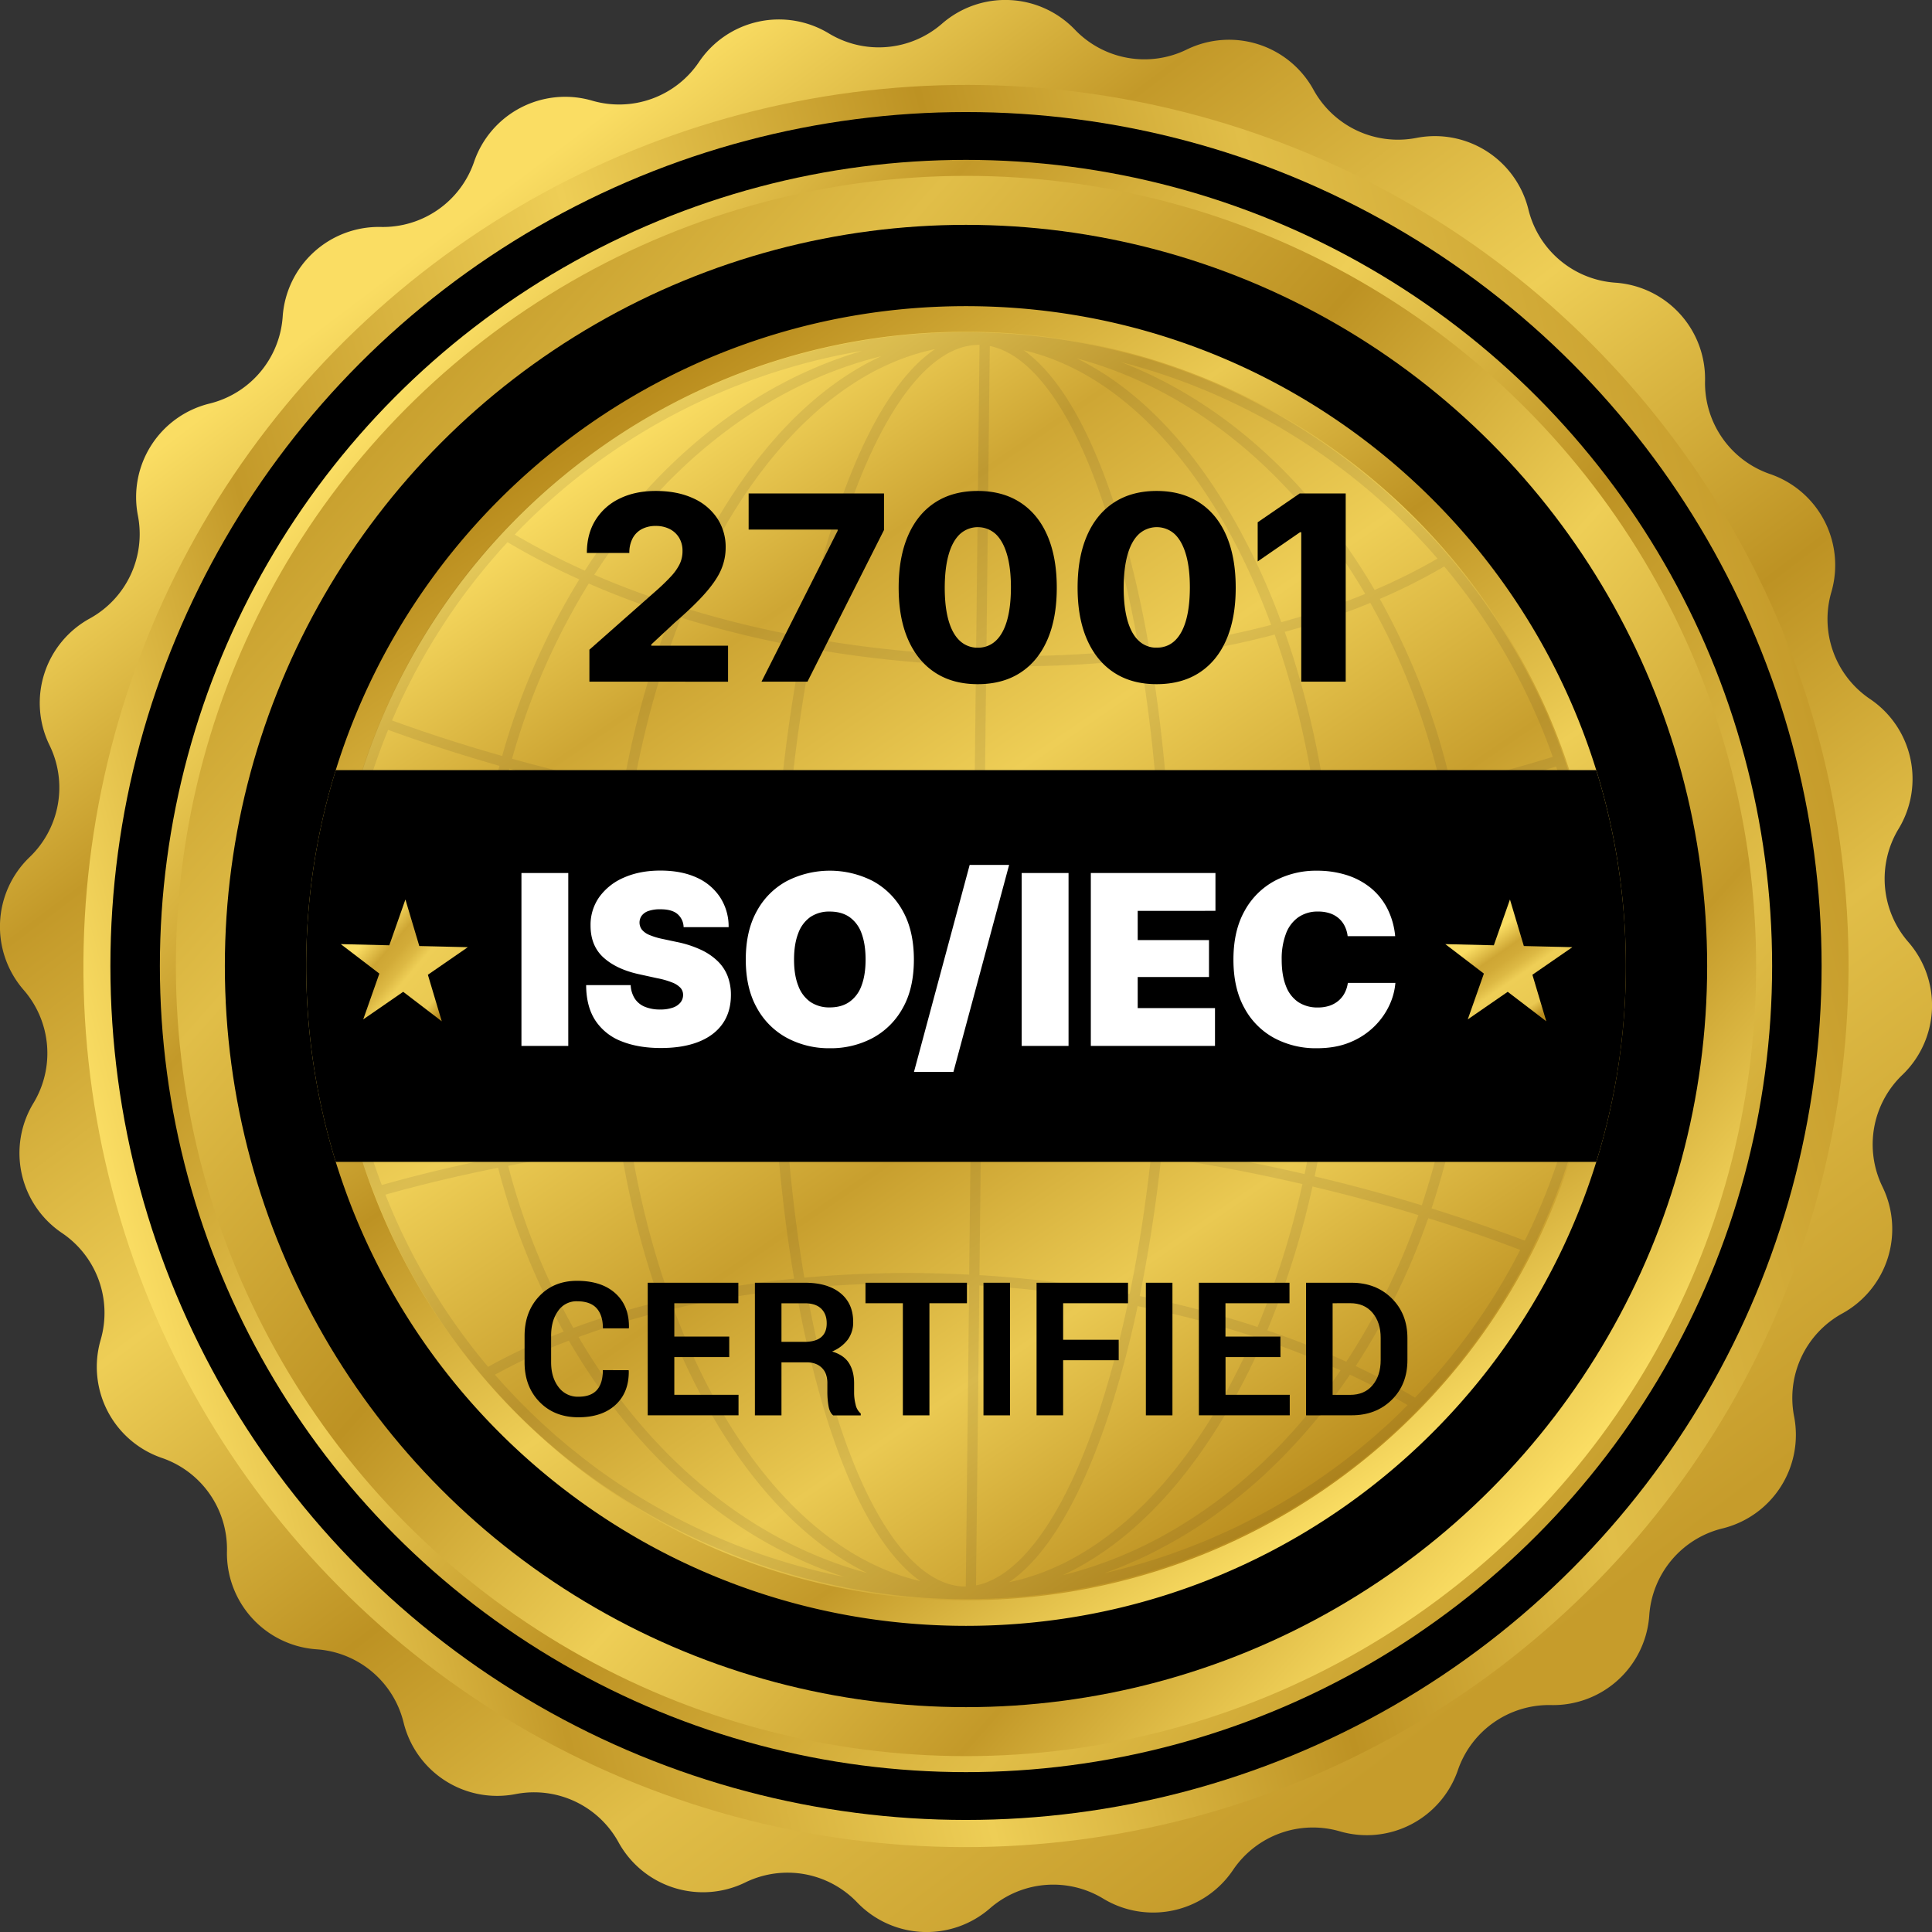 <svg xmlns="http://www.w3.org/2000/svg" xmlns:xlink="http://www.w3.org/1999/xlink" viewBox="0 0 1382 1382"><rect x="0" y="0" width="1382" height="1382" fill="#333333" stroke="none"/><defs><style>.cls-1{fill:url(#linear-gradient);}.cls-2{fill:url(#linear-gradient-2);}.cls-3{fill:url(#linear-gradient-3);}.cls-4{fill:url(#linear-gradient-4);}.cls-5{fill:url(#linear-gradient-5);}.cls-6{fill:url(#linear-gradient-6);}.cls-7{fill:#231f20;opacity:0.09;}.cls-8{fill:url(#linear-gradient-7);}.cls-9{fill:url(#linear-gradient-8);}.cls-10{fill:#fff;}</style><linearGradient id="linear-gradient" x1="303.88" y1="177.27" x2="1074.18" y2="1199.5" gradientUnits="userSpaceOnUse"><stop offset="0" stop-color="#fadd63"></stop><stop offset="0.17" stop-color="#c39929"></stop><stop offset="0.39" stop-color="#eece56"></stop><stop offset="0.6" stop-color="#bd9223"></stop><stop offset="0.77" stop-color="#e1be48"></stop><stop offset="1" stop-color="#c69c2b"></stop></linearGradient><linearGradient id="linear-gradient-2" x1="58.59" y1="690.87" x2="1321.37" y2="690.87" gradientTransform="translate(1.02 0.13)" xlink:href="#linear-gradient"></linearGradient><linearGradient id="linear-gradient-3" x1="260.09" y1="310.84" x2="1120.7" y2="1070.09" gradientUnits="userSpaceOnUse"><stop offset="0" stop-color="#fadd63"></stop><stop offset="0.17" stop-color="#c39929"></stop><stop offset="0.39" stop-color="#eece56"></stop><stop offset="0.6" stop-color="#bd9223"></stop><stop offset="0.84" stop-color="#e1be48"></stop><stop offset="1" stop-color="#c9a12f"></stop></linearGradient><linearGradient id="linear-gradient-4" x1="268.64" y1="318.38" x2="1112.17" y2="1062.57" gradientUnits="userSpaceOnUse"><stop offset="0" stop-color="#c9a12f"></stop><stop offset="0.16" stop-color="#e1be48"></stop><stop offset="0.4" stop-color="#bd9223"></stop><stop offset="0.61" stop-color="#eece56"></stop><stop offset="0.83" stop-color="#c39929"></stop><stop offset="1" stop-color="#fadd63"></stop></linearGradient><linearGradient id="linear-gradient-5" x1="428.38" y1="305.31" x2="958.15" y2="1083.35" gradientUnits="userSpaceOnUse"><stop offset="0" stop-color="#b98c1d"></stop><stop offset="0.23" stop-color="#eac952"></stop><stop offset="0.4" stop-color="#bd9223"></stop><stop offset="0.61" stop-color="#eece56"></stop><stop offset="0.83" stop-color="#c39929"></stop><stop offset="1" stop-color="#fadd63"></stop></linearGradient><linearGradient id="linear-gradient-6" x1="438.56" y1="320.26" x2="947.79" y2="1068.15" gradientUnits="userSpaceOnUse"><stop offset="0" stop-color="#fadd63"></stop><stop offset="0.18" stop-color="#cea634"></stop><stop offset="0.39" stop-color="#eece56"></stop><stop offset="0.59" stop-color="#c89f2e"></stop><stop offset="0.77" stop-color="#eac952"></stop><stop offset="1" stop-color="#b98c1d"></stop></linearGradient><linearGradient id="linear-gradient-7" x1="1064.04" y1="669.81" x2="1102.72" y2="725.54" gradientUnits="userSpaceOnUse"><stop offset="0" stop-color="#fadd63"></stop><stop offset="0.22" stop-color="#cea634"></stop><stop offset="0.32" stop-color="#d2ab38"></stop><stop offset="0.43" stop-color="#ddb944"></stop><stop offset="0.53" stop-color="#eece56"></stop><stop offset="0.86" stop-color="#eac952"></stop><stop offset="1" stop-color="#b98c1d"></stop></linearGradient><linearGradient id="linear-gradient-8" x1="261.33" y1="672.66" x2="318.59" y2="721.62" xlink:href="#linear-gradient-7"></linearGradient></defs><g id="Layer_2" data-name="Layer 2"><g id="Layer_1-2" data-name="Layer 1"><path class="cls-1" d="M1232.09,1093.33h0a68.92,68.92,0,0,0-52.34,62.19h0a68.9,68.9,0,0,1-70.22,64.15h0a68.91,68.91,0,0,0-66.66,46.51h0A68.9,68.9,0,0,1,958.43,1310h0A68.92,68.92,0,0,0,882,1337.65h0a68.91,68.91,0,0,1-92.89,20.45h0a68.89,68.89,0,0,0-81,7h0a68.92,68.92,0,0,1-95-4.3h0a68.89,68.89,0,0,0-80-14.24h0a68.91,68.91,0,0,1-90.67-28.74h0a68.92,68.92,0,0,0-73.61-34.47h0a68.89,68.89,0,0,1-80.14-51.22h0a68.92,68.92,0,0,0-62.19-52.34h0a68.9,68.9,0,0,1-64.15-70.22h0a68.91,68.91,0,0,0-46.51-66.66h0A68.9,68.9,0,0,1,72,958.43h0A68.92,68.92,0,0,0,44.35,882h0A68.91,68.91,0,0,1,23.9,789.11h0a68.89,68.89,0,0,0-7-81h0a68.92,68.92,0,0,1,4.3-95h0a68.89,68.89,0,0,0,14.24-80h0a68.91,68.91,0,0,1,28.74-90.67h0a68.92,68.92,0,0,0,34.47-73.61h0a68.89,68.89,0,0,1,51.22-80.14h0a68.92,68.92,0,0,0,52.34-62.19h0a68.9,68.9,0,0,1,70.22-64.15h0a68.91,68.91,0,0,0,66.66-46.51h0A68.9,68.9,0,0,1,423.57,72h0A68.92,68.92,0,0,0,500,44.35h0A68.91,68.91,0,0,1,592.89,23.9h0a68.89,68.89,0,0,0,81-7h0a68.92,68.92,0,0,1,95,4.3h0a68.89,68.89,0,0,0,80,14.24h0a68.91,68.91,0,0,1,90.67,28.74h0a68.92,68.92,0,0,0,73.61,34.47h0a68.89,68.89,0,0,1,80.14,51.22h0a68.92,68.92,0,0,0,62.19,52.34h0a68.9,68.9,0,0,1,64.15,70.22h0a68.91,68.91,0,0,0,46.51,66.66h0A68.9,68.9,0,0,1,1310,423.57h0A68.92,68.92,0,0,0,1337.65,500h0a68.91,68.91,0,0,1,20.45,92.89h0a68.89,68.89,0,0,0,7,81h0a68.92,68.92,0,0,1-4.3,95h0a68.89,68.89,0,0,0-14.24,80h0a68.91,68.91,0,0,1-28.74,90.67h0a68.92,68.92,0,0,0-34.47,73.61h0A68.89,68.89,0,0,1,1232.09,1093.33Z"></path><ellipse class="cls-2" cx="691" cy="691" rx="631.39" ry="630.18" transform="translate(-153.34 199.01) rotate(-14.77)"></ellipse><ellipse cx="691" cy="691" rx="612.03" ry="610.85"></ellipse><circle class="cls-3" cx="691" cy="691" r="576.64"></circle><circle class="cls-4" cx="691" cy="691" r="565.2"></circle><circle cx="691" cy="691" r="530.16"></circle><path class="cls-5" d="M1163,691a472.16,472.16,0,0,1-21.14,140.1q-4.78,15.42-10.58,30.37C1062.9,1037.89,891.56,1163,691,1163S319.1,1037.89,250.74,861.47Q245,846.53,240.16,831.1a475.22,475.22,0,0,1-8.31-249.84q3.66-15.39,8.33-30.37C299.86,358.64,479.12,219,691,219s391.14,139.62,450.82,331.87q4.67,15,8.33,30.37A473,473,0,0,1,1163,691Z"></path><path class="cls-6" d="M1144.69,691a453.81,453.81,0,0,1-20.32,134.67q-4.59,14.83-10.17,29.19c-65.71,169.59-230.42,289.83-423.2,289.83S333.51,1024.45,267.8,854.86q-5.57-14.36-10.17-29.19a456.86,456.86,0,0,1-8-240.16q3.53-14.79,8-29.19c57.36-184.8,229.68-319,433.35-319s376,134.21,433.35,319q4.47,14.38,8,29.19A454.88,454.88,0,0,1,1144.69,691Z"></path><path class="cls-7" d="M1097.6,890.09c53.08-108.26,61.06-230.09,22.54-344h0l-1.24-3.56c-2.47-7.14-5.21-14.43-8.12-21.65a453,453,0,0,0-71.3-119.49l0,0-2.78-3.29a454,454,0,0,0-648.86-45c-9.78,8.73-19.26,18-28.19,27.56l-3.09,3.3,0,0c-3.57,3.89-7.09,7.82-10.52,11.82a451.55,451.55,0,0,0-68.1,106.83c-2,4.44-4,8.9-5.88,13.42l-1.48,3.53,0,0A451,451,0,0,0,266,849.71h0l1.42,3.72c.87,2.3,1.79,4.61,2.78,7.1a451.58,451.58,0,0,0,72.45,120.85l0,0,2.87,3.37a448.56,448.56,0,0,0,76.06,70.73c6.18,4.55,12.51,8.89,18.91,13.1A458.36,458.36,0,0,0,638,1140.78c.57.06,1.14.16,1.72.22h0q13.62,1.56,27.31,2.3t27.43.62A455.41,455.41,0,0,0,976,1043q12-9.73,23.42-20.31c5.23-4.87,10.62-10.17,16-15.74l3.21-3.3,0,0q7.46-7.82,14.52-16a452.76,452.76,0,0,0,62.72-93.92l0-.06,1.78-3.55Zm-6.87-2.62c-21.78-8.32-44.19-16.06-66.72-23.06a552.41,552.41,0,0,0,28-158.61l84.55,2.3A444.71,444.71,0,0,1,1090.73,887.47Zm-4.38,8.7c-.61,1.17-1.23,2.34-1.85,3.51q-1,2-2.12,4c-.63,1.18-1.27,2.35-1.92,3.52s-1.44,2.58-2.17,3.87-1.33,2.34-2,3.5-1.48,2.53-2.23,3.79-1.38,2.33-2.08,3.49-1.53,2.5-2.3,3.75l-2.14,3.44q-1.17,1.85-2.37,3.69c-.73,1.14-1.46,2.28-2.21,3.41l-2.42,3.63c-.76,1.13-1.52,2.26-2.29,3.38s-1.65,2.39-2.49,3.58-1.55,2.22-2.34,3.33l-2.56,3.54c-.8,1.09-1.6,2.19-2.41,3.28s-1.75,2.33-2.63,3.49-1.63,2.16-2.46,3.23-1.82,2.32-2.73,3.48-1.65,2.1-2.49,3.15-1.88,2.3-2.82,3.45-1.68,2.06-2.53,3.08-2,2.29-2.92,3.44c-.85,1-1.69,2-2.55,3-1,1.21-2.12,2.4-3.18,3.6-.8.9-1.59,1.81-2.4,2.71-1.21,1.34-2.43,2.66-3.66,4l-2.06,2.25c-1.27,1.35-2.56,2.69-3.85,4-9.68-5.78-19.86-11.39-30.35-16.67-4.29-2.16-8.27-4.11-12.06-5.9a487.56,487.56,0,0,0,51.89-105.79c22.22,6.9,44.33,14.5,65.8,22.68C1087.08,894.74,1086.72,895.46,1086.35,896.17ZM415.88,1042c-1.13-.88-2.23-1.79-3.35-2.68-2.15-1.71-4.32-3.42-6.44-5.17-1.31-1.08-2.59-2.2-3.89-3.29-1.89-1.61-3.8-3.2-5.67-4.83-1.36-1.2-2.7-2.42-4-3.63-1.76-1.58-3.53-3.15-5.26-4.76-1.38-1.27-2.72-2.57-4.08-3.86-1.67-1.58-3.35-3.17-5-4.78-1.37-1.33-2.7-2.7-4-4-1.6-1.6-3.19-3.2-4.76-4.83-1.35-1.4-2.67-2.81-4-4.23-1.52-1.62-3-3.24-4.54-4.88-1.33-1.46-2.63-2.94-3.94-4.41L354,983.39A424.3,424.3,0,0,1,406.9,959a444.58,444.58,0,0,0,31.91,47.62c45.94,59.68,102.76,101.09,165,121.34a450,450,0,0,1-178-78.33Q420.84,1045.89,415.88,1042ZM364.35,549.8c16.15,4.51,32.61,8.76,49,12.64,10.56,2.51,21,4.85,31.21,7a768.77,768.77,0,0,0-10.3,112.26l-88.43-2.4A551.69,551.69,0,0,1,364.35,549.8Zm-82.57-37.52c.6-1.39,1.21-2.77,1.82-4.14q1.11-2.46,2.24-4.9c.63-1.36,1.26-2.73,1.91-4.09q1.15-2.41,2.34-4.83,1-2,2-4c.8-1.6,1.63-3.19,2.45-4.78.69-1.33,1.37-2.66,2.07-4,.84-1.58,1.7-3.16,2.56-4.73.71-1.31,1.42-2.62,2.14-3.91.88-1.58,1.78-3.14,2.68-4.7.74-1.28,1.47-2.56,2.22-3.84.91-1.55,1.85-3.1,2.78-4.64.77-1.26,1.52-2.53,2.29-3.78,1-1.54,1.94-3.07,2.91-4.6.78-1.23,1.56-2.47,2.35-3.69,1-1.54,2-3.07,3-4.59.8-1.2,1.59-2.4,2.4-3.59,1-1.53,2.11-3,3.17-4.55.82-1.18,1.63-2.36,2.46-3.52,1.08-1.52,2.19-3,3.29-4.51l2.51-3.43c1.14-1.52,2.31-3,3.46-4.52.84-1.1,1.67-2.2,2.53-3.29,1.2-1.54,2.43-3.05,3.65-4.57.84-1,1.66-2.09,2.51-3.12,1.3-1.59,2.63-3.15,3.95-4.72.8-.94,1.58-1.9,2.38-2.84,1.49-1.73,3-3.43,4.51-5.14.67-.76,1.33-1.53,2-2.29,1.54-1.73,3.12-3.43,4.7-5.13a513.46,513.46,0,0,0,51.32,26.62,499.75,499.75,0,0,0-55.17,126.3c-26.9-7.64-53.37-16.16-78.79-25.4ZM806.42,260.21c1.68.45,3.35.9,5,1.37,1.43.4,2.85.82,4.27,1.24l4.74,1.4,4.33,1.35,4.64,1.49c1.43.48,2.87.95,4.3,1.44s3.08,1.06,4.61,1.6,2.85,1,4.26,1.51,3.11,1.14,4.66,1.73c1.37.51,2.75,1,4.12,1.55,1.67.65,3.32,1.31,5,2,1.24.49,2.49,1,3.73,1.49,2.78,1.14,5.56,2.31,8.32,3.51,1.12.49,2.23,1,3.35,1.5,1.74.77,3.48,1.54,5.21,2.34,1.28.59,2.55,1.2,3.83,1.8,1.56.73,3.11,1.47,4.67,2.22,1.3.63,2.6,1.28,3.91,1.93l4.51,2.27,3.89,2q2.25,1.17,4.48,2.38,1.92,1,3.81,2.07,2.28,1.26,4.54,2.55c1.22.68,2.43,1.37,3.64,2.07,1.6.93,3.2,1.88,4.79,2.83l3.3,2c1.92,1.17,3.82,2.36,5.73,3.56.75.47,1.51.93,2.26,1.41q3.91,2.49,7.78,5.07c.86.57,1.71,1.16,2.56,1.74,1.76,1.19,3.52,2.38,5.26,3.6,1,.71,2,1.43,3,2.15,1.56,1.11,3.13,2.23,4.68,3.36,1.06.77,2.11,1.56,3.16,2.34q2.25,1.67,4.47,3.36l3.16,2.43q2.22,1.73,4.41,3.48l3.06,2.45c1.51,1.22,3,2.46,4.49,3.7l2.84,2.37c1.63,1.38,3.24,2.79,4.85,4.19.79.69,1.58,1.36,2.36,2.05,2.37,2.11,4.74,4.23,7.07,6.39q4.79,4.41,9.46,9c1,1,2,2,2.95,3,2.11,2.11,4.21,4.21,6.28,6.37,1.17,1.21,2.31,2.45,3.47,3.68,1.84,2,3.69,3.93,5.5,5.93,1.22,1.34,2.42,2.72,3.62,4.08s2.36,2.69,3.53,4a407.4,407.4,0,0,1-45,22.44,444.69,444.69,0,0,0-31.57-47C909.58,320.15,858.22,280.77,801.89,259l.5.12C803.73,259.47,805.08,259.85,806.42,260.21Zm210.6,602c-3.91-1.2-7.82-2.4-11.78-3.56-21.2-6.24-43-12-64.83-17.16A754.84,754.84,0,0,0,956.23,703.2l88.42,2.4A545.63,545.63,0,0,1,1017,862.25Zm-208.94,63.4a837.19,837.19,0,0,0-105.46-13.36l-2-.11,1.1-98.31,1.22.07c40.49,2.54,81,6.81,120.48,12.66C819.58,861.35,814.44,894.58,808.08,925.65ZM690,1134.85a39.32,39.32,0,0,1-4-.26c-33.65-3.87-66.16-50.61-89.75-129.46a760.17,760.17,0,0,1-19.57-83.94,813.53,813.53,0,0,1,116.57-2.06l-2.4,215.69C690.52,1134.83,690.26,1134.85,690,1134.85Zm13.37-328.22-1.58-.1L703,696.33l128.26,3.48c-.7,41-3.1,81.16-7.09,119.5C784.59,813.44,744,809.18,703.36,806.63ZM703.09,689l1-89.15c42,1.19,84.1.56,125.31-1.88,1.68,30.7,2.37,62.31,2,94.44v.07Zm1.08-96.48,1.29-116.14a804.92,804.92,0,0,0,110.42-4.79A1158.21,1158.21,0,0,1,829,590.65C787.94,593.08,746,593.71,704.17,592.52ZM801.4,374.31c-18.7-62.53-42.57-104.86-69.11-123.75C806.75,267.84,870.54,342,909.28,447c-7.53,2-15,3.8-22.29,5.4-20.83,4.63-42.71,8.34-65,11.09A775.39,775.39,0,0,0,801.4,374.31Zm-7,2.1a763.07,763.07,0,0,1,20.28,87.94,798.5,798.5,0,0,1-109.1,4.7L708,247.5C740.45,254,771.58,300.21,794.37,376.41ZM696.84,592.28c-14.79-.48-29.65-1.16-44.23-2.08-29.5-1.85-59.11-4.62-88.13-8.22a1145.73,1145.73,0,0,1,16.35-117.81c15.58,2.73,31.47,5.05,47.57,6.9,14.44,1.65,29,2.95,43.71,3.88,9.21.58,17.75,1,26,1.24ZM557.21,581.07c-35.37-4.54-70.35-10.37-104.14-17.35,7.85-43.87,19.45-84.88,34.12-121.91,15.39,4.77,31.36,9.14,47.57,13,13.1,3.09,26.14,5.8,38.86,8.11A1151.28,1151.28,0,0,0,557.21,581.07Zm19,9.71c25.09,2.88,50.58,5.15,75.95,6.74,14.71.92,29.69,1.61,44.61,2.1l-1,89.18-136.51-3.71c.48-32.64,2-64.72,4.61-95.8C568,589.8,572.07,590.31,576.2,590.78ZM695.68,696.13l-1.23,110c-44.19-2.52-88.54-3.05-132-1.56-2.57-36.17-3.71-73.77-3.33-112.13Zm-1.31,117.31-1.1,98.36a822,822,0,0,0-117.91,2.14c-5.46-32.11-9.6-66.36-12.33-102.07C606.24,810.39,650.38,810.92,694.37,813.44Zm-105.2,193.79c18.7,62.52,42.56,104.87,69.09,123.75-74.06-17.21-137.58-90.62-176.37-194.78,15.34-3.56,31.36-6.68,47.75-9.25,13.15-2.06,26.47-3.75,39.66-5.07A766.33,766.33,0,0,0,589.17,1007.23Zm109,126.85,2.39-214.56,1.65.09a825.1,825.1,0,0,1,104.42,13.22,745.87,745.87,0,0,1-19.73,74.6C762.43,1082.53,730.48,1127.85,698.13,1134.08ZM830.65,827.69c34.1,5.18,68,11.67,101,19.31a609.8,609.8,0,0,1-32.13,102.23c-7.35-2.42-14.4-4.63-21.4-6.67-20.28-6-41.41-11.16-62.84-15.48C821.65,895.89,826.81,862.54,830.65,827.69Zm102.54,12.14c-33.21-7.69-67.4-14.22-101.75-19.44,4-38.63,6.46-79,7.16-120.38l110.3,3A745,745,0,0,1,933.19,839.83ZM838.72,692.68v-.18c.38-32.31-.31-64.09-2-95,36.12-2.33,71.79-6.07,106.14-11.11a763.44,763.44,0,0,1,6.22,107.41c0,.62,0,1.24,0,1.86ZM836.3,590.2a1171.1,1171.1,0,0,0-13.13-119.49c22.45-2.77,44.45-6.5,65.41-11.16,7.57-1.67,15.37-3.58,23.21-5.64,13.52,38.23,23.77,80.37,30.07,125.24C907.7,584.16,872.23,587.88,836.3,590.2Zm48-215.63c-31.83-56.91-71-97.15-114.11-118.22C836.65,274.21,897.46,316.42,946,379.41a437.47,437.47,0,0,1,30.56,45.43c-4.33,1.76-8.66,3.48-12.89,5.06-15.06,5.63-30.91,10.71-47.14,15.17A495.24,495.24,0,0,0,884.31,374.57ZM700.69,246.7l-2.48,222.17c-8.15-.26-16.57-.66-25.63-1.23A832.81,832.81,0,0,1,582.26,457a758,758,0,0,1,21.45-82.87c26.48-81.4,61.79-127.85,96.86-127.43Zm-104,125.15a764,764,0,0,0-21.69,83.85c-12.64-2.29-25.59-5-38.6-8.05C520.61,443.9,505,439.64,490,435,531.33,334.62,595.6,264.91,668.78,249.78,641.8,268,616.93,309.78,596.74,371.85ZM445.83,562.21c-10-2.12-20.37-4.42-30.78-6.9-16.32-3.86-32.69-8.09-48.76-12.57a491.73,491.73,0,0,1,54.86-125.32c1.82.79,3.64,1.58,5.48,2.36,16.89,7.17,34.88,13.8,53.48,19.78C465.12,477.39,453.6,518.68,445.83,562.21Zm6,8.73c34,7,69.19,12.88,104.76,17.44C554,619.7,552.4,652,551.92,684.89l-110.32-3A758.66,758.66,0,0,1,451.82,570.94Zm100,121.28c-.38,38.5.76,76.26,3.33,112.6-35.44,1.4-70.68,4.17-104.87,8.23a756.55,756.55,0,0,1-8.81-123.82Zm3.86,119.91c2.74,35.85,6.89,70.24,12.36,102.51-13.16,1.33-26.44,3-39.55,5.07-16.86,2.64-33.36,5.87-49.13,9.55a634.28,634.28,0,0,1-27.93-109C485.44,816.26,520.47,813.52,555.69,812.13ZM506.26,1007c31.82,56.9,71,97.14,114.08,118.22-66.43-17.87-127.24-60.07-175.72-123.06a436.57,436.57,0,0,1-30.75-45.75A546,546,0,0,1,467.5,939.7c2.36-.61,4.74-1.19,7.11-1.78A494.36,494.36,0,0,0,506.26,1007Zm287.57,2.72a749.57,749.57,0,0,0,19.94-75.43c21.25,4.28,42.18,9.41,62.28,15.33,6.73,2,13.51,4.08,20.56,6.4-41.45,95.3-104,161.12-174.82,175.77C748.77,1113.53,773.64,1071.76,793.83,1009.69Zm145-161c21.66,5.13,43.28,10.84,64.32,17,3.85,1.13,7.66,2.3,11.47,3.47a479.86,479.86,0,0,1-51.59,104.88,607.47,607.47,0,0,0-56.52-22.44A611.69,611.69,0,0,0,938.86,848.69Zm17.51-152.81c0-.66,0-1.31,0-2a775.64,775.64,0,0,0-6.25-108.6c26.47-4,52.82-8.89,78.35-14.56l3.88-.87a558.33,558.33,0,0,1,12.5,125.1c0,1.1-.05,2.19-.07,3.3Zm95.85-.82a566,566,0,0,0-12.68-126.82c25.3-5.9,50-12.59,73.6-19.94a444.26,444.26,0,0,1,23.6,152.47l-84.6-2.29C1052.17,697.34,1052.21,696.2,1052.22,695.06Zm-25.3-131.47c-25.33,5.63-51.47,10.47-77.75,14.45C942.93,533.49,932.78,491,919,452c16.24-4.48,32.12-9.57,47.21-15.22,4.6-1.72,9.31-3.58,14-5.51,22.69,40.13,39.71,84.48,50.59,131.47ZM513.85,370.12a489.2,489.2,0,0,0-31,62.63c-18.58-5.95-36.53-12.56-53.37-19.71l-4.39-1.89c51.15-79.38,123.27-136.09,205.26-156.33C586.93,274.91,546.93,314.15,513.85,370.12ZM434.15,689a767.15,767.15,0,0,0,8.79,124.91c-12.63,1.56-25.45,3.35-39.08,5.47-14.5,2.26-28.66,4.75-42.19,7.4a555.88,555.88,0,0,1-16-140.19Zm-95.8-2.55a563.35,563.35,0,0,0,16.12,141.76c-19.56,3.88-39.26,8.34-58.64,13.32-7.41,1.9-15.05,4-22.73,6.15a441.66,441.66,0,0,1-28.65-163.83l93.9,2.55ZM405,826.65c13.64-2.12,26.47-3.91,39.1-5.47a638,638,0,0,0,28,109.82c-2.15.53-4.3,1-6.43,1.6a554.85,554.85,0,0,0-55.53,17.33,489,489,0,0,1-46.64-116C376.83,831.32,390.74,828.87,405,826.65Zm471.73,184.77a482.14,482.14,0,0,0,26.93-53c19.32,6.59,37.86,13.93,55.27,21.86-50.67,74.21-120.16,127.09-198.72,146.48C803.65,1106.63,843.64,1067.39,876.72,1011.42Zm176.19-580.71A446.66,446.66,0,0,1,1104,523.63c.06.16.12.32.19.48q1.89,4.7,3.66,9.4c.39,1,.77,2.1,1.15,3.15.59,1.58,1.15,3.15,1.71,4.73-23.31,7.25-47.78,13.85-72.79,19.68A501,501,0,0,0,987,428.4a411,411,0,0,0,46.12-23.21Q1043.49,417.61,1052.91,430.71ZM523.29,277.41A446.72,446.72,0,0,1,616.69,251c-79.17,23.16-148.61,79.64-198.33,157.2a509.39,509.39,0,0,1-50.13-25.8c.68-.71,1.36-1.43,2-2.14.85-.88,1.7-1.76,2.57-2.64,1.33-1.35,2.68-2.69,4-4,.83-.82,1.66-1.65,2.5-2.46,1.5-1.46,3-2.89,4.52-4.32.71-.68,1.42-1.36,2.14-2q3.36-3.14,6.77-6.19A444.88,444.88,0,0,1,523.29,277.41ZM277.64,522.08c25.71,9.36,52.47,18,79.67,25.73a558.67,558.67,0,0,0-18.8,131.29l-93.88-2.55A444.07,444.07,0,0,1,277.64,522.08Zm-.7,335.56c-.41-1-.8-2-1.21-3.08,7.41-2.08,14.77-4.07,21.93-5.9,19.37-5,39.08-9.44,58.64-13.32a497.67,497.67,0,0,0,46.92,117.2,429.89,429.89,0,0,0-54.07,25.19A444.22,444.22,0,0,1,276.94,857.64ZM857.74,1104a449.44,449.44,0,0,1-67.66,21.31c69.08-24.58,129.92-74.79,175.57-142,4,1.9,8.25,4,12.86,6.29,9.8,4.93,19.33,10.13,28.41,15.51l-.23.23c-1.86,1.88-3.71,3.71-5.56,5.51l-1.19,1.15c-1.87,1.81-3.72,3.58-5.55,5.28A444.68,444.68,0,0,1,857.74,1104Z"></path><path d="M1163,691a472.16,472.16,0,0,1-21.14,140.1H240.16a475.22,475.22,0,0,1-8.31-249.84q3.66-15.39,8.33-30.37h901.64q4.67,15,8.33,30.37A473,473,0,0,1,1163,691Z"></path><path d="M449.64,980.12l.13.39q.27,15.32-9.35,24.3t-26.68,9q-17.13,0-27.82-11t-10.68-28.34V955.62q0-17.26,10.42-28.34t27.11-11.08q17.58,0,27.49,9t9.64,24.59l-.13.39h-18.5q0-9.37-4.5-14.36t-14-5a15.87,15.87,0,0,0-13.55,6.93q-5,6.94-5,17.68v18.94q0,10.88,5.28,17.8a17,17,0,0,0,14.26,6.93q8.92,0,13.2-4.79t4.26-14.23Z"></path><path d="M521.64,970.74H482.35v27h45.93v14.66H463.33V917.57h64.82v14.66h-45.8v23.85h39.29Z"></path><path d="M559,974.51v37.92h-19V917.57h35.77q16.23,0,25.38,7.4t9.15,20.62a20.9,20.9,0,0,1-3.84,12.64,26.82,26.82,0,0,1-11.27,8.53q8.4,2.47,12.08,8.28t3.69,14.33v7a34.34,34.34,0,0,0,1.07,8.31,11.43,11.43,0,0,0,3.68,6.42v1.36H596q-2.61-2.08-3.39-7a58.7,58.7,0,0,1-.78-9.25V989.5c0-4.73-1.29-8.42-3.88-11s-6.22-4-10.91-4Zm0-14.65h16.42q8,0,12-3.39t3.94-10q0-6.51-3.94-10.35t-11.63-3.85H559Z"></path><path d="M691.68,932.23H664.84v80.2h-19v-80.2H619.1V917.57h72.58Z"></path><path d="M722.5,1012.43h-19V917.57h19Z"></path><path d="M800.23,973H760.48v39.41h-19V917.57h65.41v14.66H760.48v26.13h39.75Z"></path><path d="M838.67,1012.43h-19V917.57h19Z"></path><path d="M915.94,970.74H876.65v27h45.93v14.66h-65V917.57h64.82v14.66h-45.8v23.85h39.29Z"></path><path d="M934.25,1012.43V917.57h32.57q17.4,0,28.67,11.11t11.27,28.5v15.71q0,17.46-11.27,28.5t-28.67,11Zm19-80.2v65.54h12.58q10.21,0,16-6.89t5.8-18V957q0-11-5.8-17.9t-16-6.9Z"></path><polygon class="cls-8" points="1124.74 677.54 1096.16 697.27 1106.09 730.54 1078.5 709.46 1049.92 729.19 1061.45 696.43 1033.86 675.35 1068.57 676.19 1080.1 643.43 1090.03 676.71 1124.74 677.54"></polygon><polygon class="cls-9" points="334.65 677.54 306.07 697.27 316 730.54 288.41 709.46 259.83 729.19 271.36 696.43 243.77 675.35 278.48 676.19 290 643.43 299.93 676.71 334.65 677.54"></polygon><path d="M421.61,487.59V464.74l49-43.27q5.6-5.06,9.53-9.35a36.81,36.81,0,0,0,6-8.53,21.18,21.18,0,0,0,2.07-9.4,18,18,0,0,0-2.48-9.62,16.68,16.68,0,0,0-6.78-6.19,21.69,21.69,0,0,0-9.89-2.16,20.9,20.9,0,0,0-9.93,2.25,15.85,15.85,0,0,0-6.6,6.6,21.78,21.78,0,0,0-2.35,10.48H419.8q0-13.65,6.19-23.58a41.11,41.11,0,0,1,17.3-15.36q11.11-5.42,25.83-5.42,15.18,0,26.43,5.11a40.41,40.41,0,0,1,17.38,14.27,37.11,37.11,0,0,1,6.15,21.18,39.82,39.82,0,0,1-3,15.13q-3,7.46-10.93,16.67t-22.54,21.86L465.87,461v.9h54.92v25.74Z"></path><path d="M544.73,487.59,599.2,379.65v-.82H535.52V353h96.83v26.11L577.61,487.59Z"></path><path d="M699.38,489.4q-17.79,0-30.4-8.22t-19.37-23.62q-6.78-15.4-6.78-37.17t6.73-37.26q6.74-15.5,19.38-23.72t30.44-8.22q17.79,0,30.49,8.27t19.37,23.71q6.69,15.45,6.69,37.22t-6.69,37.17q-6.68,15.4-19.33,23.62T699.38,489.4Zm0-26.1a18.21,18.21,0,0,0,13-5q5.29-5,8-14.55t2.76-23.39q0-13.92-2.76-23.53t-8-14.68a19,19,0,0,0-25.83,0q-5.29,5.06-8,14.68t-2.76,23.53q0,13.82,2.71,23.39t8,14.55A18.27,18.27,0,0,0,699.38,463.3Z"></path><path d="M827.38,489.4q-17.79,0-30.4-8.22t-19.37-23.62q-6.78-15.4-6.78-37.17t6.73-37.26q6.74-15.5,19.38-23.72t30.44-8.22q17.79,0,30.49,8.27t19.37,23.71q6.69,15.45,6.69,37.22t-6.69,37.17q-6.68,15.4-19.33,23.62T827.38,489.4Zm0-26.1a18.21,18.21,0,0,0,13-5q5.29-5,8-14.55t2.76-23.39q0-13.92-2.76-23.53t-8-14.68a19,19,0,0,0-25.83,0q-5.29,5.06-8,14.68t-2.76,23.53q0,13.82,2.71,23.39t8,14.55A18.27,18.27,0,0,0,827.38,463.3Z"></path><path d="M962.61,353V487.59h-31.8V380.73h-.9L899.65,401.6v-28l30-20.6Z"></path><g id="ISO_IEC" data-name="ISO/IEC"><path class="cls-10" d="M406.5,624.49V748.17H373V624.49Z"></path><path class="cls-10" d="M472.74,749.67q-16.1,0-28.09-4.78A39.09,39.09,0,0,1,426,730.16q-6.64-10-6.72-25.48h31.87a19.27,19.27,0,0,0,2.87,9.54,15.59,15.59,0,0,0,7.13,5.9,27.86,27.86,0,0,0,11.09,2,26.54,26.54,0,0,0,9-1.33,12,12,0,0,0,5.52-3.69,8.51,8.51,0,0,0,1.87-5.44,7.43,7.43,0,0,0-1.78-4.94,15.6,15.6,0,0,0-5.86-3.86,58.55,58.55,0,0,0-11-3.15L457.64,697q-16.36-3.48-25.78-11.91t-9.42-23a34.28,34.28,0,0,1,6.39-20.63,42,42,0,0,1,17.64-13.78q11.25-4.93,25.94-4.94,15,0,25.94,5A39,39,0,0,1,515.2,642a38.29,38.29,0,0,1,6,21.2H489a12.76,12.76,0,0,0-4.44-9.42q-4-3.36-12.16-3.36a25.21,25.21,0,0,0-8.46,1.2,10.14,10.14,0,0,0-4.9,3.37,8.44,8.44,0,0,0,.12,10,13.5,13.5,0,0,0,5.4,3.82,50.45,50.45,0,0,0,9.5,2.86l10.13,2.16a76.51,76.51,0,0,1,17.56,5.73,43.22,43.22,0,0,1,12,8.34,30,30,0,0,1,6.89,10.75,37.36,37.36,0,0,1,2.2,13q0,12.21-6,20.71t-17.22,12.91Q488.44,749.67,472.74,749.67Z"></path><path class="cls-10" d="M593.6,749.83a63.61,63.61,0,0,1-30.5-7.3,53.43,53.43,0,0,1-21.63-21.46q-8-14.15-8-34.65,0-20.67,8-34.87A53.1,53.1,0,0,1,563.1,630.1a67.55,67.55,0,0,1,61,0,53.44,53.44,0,0,1,21.62,21.45q8,14.21,8,34.87t-8,34.73a53.49,53.49,0,0,1-21.62,21.42A63.73,63.73,0,0,1,593.6,749.83Zm0-29.21q8.39,0,14.07-4a23.92,23.92,0,0,0,8.59-11.58q2.91-7.64,2.91-18.67t-2.91-18.81A24,24,0,0,0,607.67,656q-5.68-3.93-14.07-3.94a24,24,0,0,0-14,3.94A24.27,24.27,0,0,0,571,667.61Q568,675.29,568,686.42T571,705.09a24.25,24.25,0,0,0,8.64,11.58A23.93,23.93,0,0,0,593.6,720.62Z"></path><path class="cls-10" d="M721.85,618.68,682,766.77H653.78l39.85-148.09Z"></path><path class="cls-10" d="M764.35,624.49V748.17H730.82V624.49Z"></path><path class="cls-10" d="M780.29,748.17V624.49h89.15v27.06H813.82v20.92h51v26.4h-51v22.24h55.29v27.06Z"></path><path class="cls-10" d="M941.9,749.83a62.85,62.85,0,0,1-30.42-7.3,52.92,52.92,0,0,1-21.33-21.46q-7.85-14.15-7.85-34.65,0-20.67,8-34.87a53.34,53.34,0,0,1,21.5-21.45,62.61,62.61,0,0,1,30.13-7.27,69.92,69.92,0,0,1,21.3,3.11A52.41,52.41,0,0,1,980.34,635a46.38,46.38,0,0,1,11.95,14.7A54.86,54.86,0,0,1,998,669.65H964a22,22,0,0,0-2.11-7.22,18,18,0,0,0-4.28-5.56,18.49,18.49,0,0,0-6.35-3.57,26,26,0,0,0-8.34-1.25,24.17,24.17,0,0,0-14.24,4.11A25.07,25.07,0,0,0,919.82,668a51,51,0,0,0-3,18.47q0,11.28,3.07,18.92a23.91,23.91,0,0,0,8.84,11.46,24.8,24.8,0,0,0,14,3.82,25.73,25.73,0,0,0,8.31-1.25,19.55,19.55,0,0,0,6.39-3.57,18.67,18.67,0,0,0,4.44-5.56,22.54,22.54,0,0,0,2.28-7.22h34a46.7,46.7,0,0,1-4.35,16.1A52.2,52.2,0,0,1,983,734.31a53.26,53.26,0,0,1-17.27,11.25Q955.51,749.84,941.9,749.83Z"></path></g></g></g></svg>